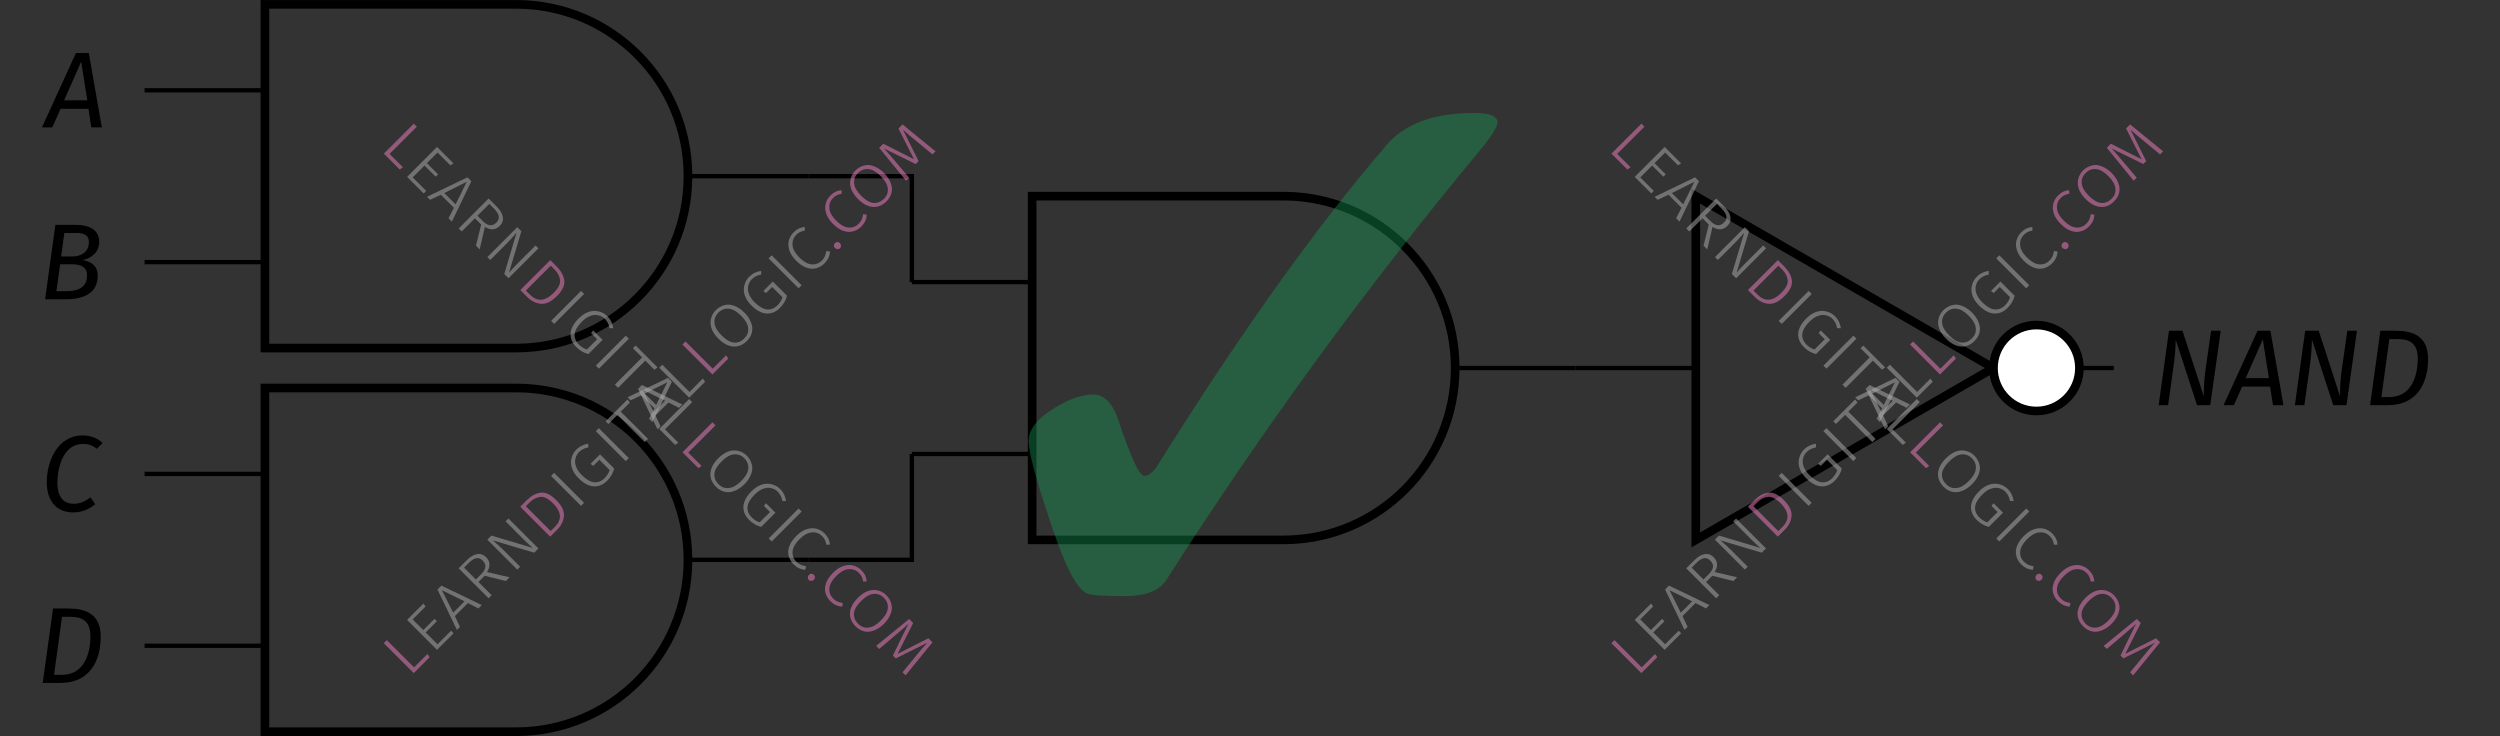 <?xml version="1.0" encoding="UTF-8"?> <svg xmlns="http://www.w3.org/2000/svg" xmlns:xlink="http://www.w3.org/1999/xlink" width="230.91" height="67.98" viewBox="0 0 230.91 67.98"><rect x="0" y="0" width="230.91" height="67.98" fill="#333333" stroke="none"/><defs><g><g id="glyph-0-0"><path d="M 1.734 -2.5 L 3.312 -6.078 L 3.875 -2.5 Z M 4.25 0 L 5.219 0 L 4.016 -6.875 L 2.828 -6.875 L -0.312 0 L 0.641 0 L 1.406 -1.719 L 3.984 -1.719 Z M 4.25 0 "></path></g><g id="glyph-0-1"><path d="M 2.547 -0.75 L 1.672 -0.75 L 2.016 -3.234 L 3.156 -3.234 C 3.891 -3.234 4.5 -3 4.5 -2.219 C 4.5 -1.391 4.094 -0.75 2.547 -0.75 Z M 3.516 -6.125 C 4.125 -6.125 4.672 -5.969 4.672 -5.297 C 4.672 -4.359 3.953 -3.953 3.125 -3.953 L 2.109 -3.953 L 2.406 -6.125 Z M 4.094 -3.625 C 4.922 -3.797 5.625 -4.359 5.625 -5.328 C 5.625 -6.391 4.719 -6.875 3.484 -6.875 L 1.578 -6.875 L 0.625 0 L 2.516 0 C 4.766 0 5.484 -0.984 5.484 -2.188 C 5.484 -3.156 4.812 -3.5 4.094 -3.625 Z M 4.094 -3.625 "></path></g><g id="glyph-0-2"><path d="M 3.922 -6.984 C 1.547 -6.984 0.609 -4.5 0.609 -2.672 C 0.609 -0.859 1.578 0.125 3.047 0.125 C 3.953 0.125 4.625 -0.25 5.078 -0.625 L 4.656 -1.266 C 4.234 -0.969 3.781 -0.672 3.109 -0.672 C 2.234 -0.672 1.594 -1.219 1.594 -2.594 C 1.594 -4.141 2.188 -6.203 3.969 -6.203 C 4.438 -6.203 4.828 -6.078 5.234 -5.75 L 5.766 -6.281 C 5.297 -6.734 4.719 -6.984 3.922 -6.984 Z M 3.922 -6.984 "></path></g><g id="glyph-0-3"><path d="M 3.125 -6.109 C 4.094 -6.109 5.031 -5.891 5.031 -4.281 C 5.031 -2.641 4.406 -0.75 2.406 -0.75 L 1.672 -0.75 L 2.406 -6.109 Z M 2.984 -6.875 L 1.578 -6.875 L 0.625 0 L 2.266 0 C 4.984 0 5.984 -2.062 5.984 -4.266 C 5.984 -6.406 4.547 -6.875 2.984 -6.875 Z M 2.984 -6.875 "></path></g><g id="glyph-0-4"><path d="M 6.359 -6.875 L 5.469 -6.875 L 4.938 -3.156 C 4.828 -2.312 4.797 -1.719 4.797 -0.812 L 2.828 -6.875 L 1.578 -6.875 L 0.625 0 L 1.5 0 L 1.938 -3.125 C 2.125 -4.391 2.188 -5.219 2.203 -6.047 L 4.172 0 L 5.391 0 Z M 6.359 -6.875 "></path></g><g id="glyph-1-0"><path d="M -1.938 -3.594 L 0.578 -1.078 L 1.812 -2.312 L 2.016 -2.016 L 0.547 -0.547 L -2.219 -3.312 Z M -1.938 -3.594 "></path></g><g id="glyph-1-1"><path d="M -0.703 -4.828 L -0.516 -4.547 L -1.703 -3.359 L -0.719 -2.375 L 0.312 -3.406 L 0.531 -3.188 L -0.5 -2.156 L 0.594 -1.062 L 1.844 -2.312 L 2.078 -2.078 L 0.547 -0.547 L -2.219 -3.312 Z M -0.703 -4.828 "></path></g><g id="glyph-1-2"><path d="M 2.062 -2.062 L 1.094 -2.562 L -0.109 -1.359 L 0.359 -0.359 L 0.078 -0.078 L -1.719 -3.812 L -1.359 -4.172 L 2.375 -2.375 Z M -0.266 -1.672 L 0.781 -2.719 L -1.312 -3.75 Z M -0.266 -1.672 "></path></g><g id="glyph-1-3"><path d="M 0.188 -2.625 L -0.391 -2.047 L 0.828 -0.828 L 0.547 -0.547 L -2.219 -3.312 L -1.484 -4.047 C -1.141 -4.391 -0.812 -4.582 -0.5 -4.625 C -0.195 -4.676 0.07 -4.582 0.312 -4.344 C 0.508 -4.145 0.613 -3.93 0.625 -3.703 C 0.645 -3.484 0.57 -3.238 0.406 -2.969 L 2.484 -2.484 L 2.141 -2.141 Z M -0.156 -2.75 C 0.082 -2.988 0.219 -3.211 0.25 -3.422 C 0.281 -3.629 0.195 -3.832 0 -4.031 C -0.176 -4.207 -0.363 -4.281 -0.562 -4.25 C -0.77 -4.227 -1.008 -4.082 -1.281 -3.812 L -1.719 -3.375 L -0.625 -2.281 Z M -0.156 -2.75 "></path></g><g id="glyph-1-4"><path d="M 2.5 -2.5 L 2.109 -2.109 L -1.719 -3.25 C -1.375 -2.969 -1.016 -2.641 -0.641 -2.266 L 0.812 -0.812 L 0.547 -0.547 L -2.219 -3.312 L -1.844 -3.688 L 1.984 -2.547 C 1.723 -2.766 1.414 -3.051 1.062 -3.406 L -0.531 -5 L -0.266 -5.266 Z M 2.5 -2.5 "></path></g><g id="glyph-1-5"><path d="M -1.609 -3.922 C -1.211 -4.316 -0.789 -4.547 -0.344 -4.609 C 0.102 -4.672 0.586 -4.441 1.109 -3.922 C 1.629 -3.398 1.863 -2.906 1.812 -2.438 C 1.77 -1.977 1.562 -1.562 1.188 -1.188 L 0.547 -0.547 L -2.219 -3.312 Z M -1.703 -3.359 L 0.594 -1.062 L 0.984 -1.453 C 1.648 -2.117 1.594 -2.844 0.812 -3.625 C 0.375 -4.062 -0.016 -4.258 -0.359 -4.219 C -0.711 -4.188 -1.039 -4.02 -1.344 -3.719 Z M -1.703 -3.359 "></path></g><g id="glyph-1-6"><path d="M -1.938 -3.594 L 0.828 -0.828 L 0.547 -0.547 L -2.219 -3.312 Z M -1.938 -3.594 "></path></g><g id="glyph-1-7"><path d="M -1.266 -4.359 C -1.086 -4.535 -0.91 -4.66 -0.734 -4.734 C -0.566 -4.816 -0.375 -4.875 -0.156 -4.906 L -0.156 -4.562 C -0.32 -4.539 -0.473 -4.492 -0.609 -4.422 C -0.754 -4.359 -0.895 -4.258 -1.031 -4.125 C -1.188 -3.969 -1.289 -3.773 -1.344 -3.547 C -1.406 -3.328 -1.391 -3.082 -1.297 -2.812 C -1.211 -2.551 -1.035 -2.285 -0.766 -2.016 C -0.359 -1.609 0.02 -1.383 0.375 -1.344 C 0.738 -1.312 1.066 -1.441 1.359 -1.734 C 1.566 -1.941 1.719 -2.188 1.812 -2.469 L 0.859 -3.422 L 0.297 -2.859 L 0.047 -3.047 L 0.922 -3.922 L 2.234 -2.609 C 2.129 -2.191 1.91 -1.816 1.578 -1.484 C 1.203 -1.109 0.781 -0.938 0.312 -0.969 C -0.145 -1.008 -0.602 -1.258 -1.062 -1.719 C -1.363 -2.02 -1.566 -2.332 -1.672 -2.656 C -1.773 -2.977 -1.785 -3.285 -1.703 -3.578 C -1.629 -3.879 -1.484 -4.141 -1.266 -4.359 Z M -1.266 -4.359 "></path></g><g id="glyph-1-8"><path d="M -0.672 -4.859 L -0.453 -4.578 L -1.297 -3.734 L 1.219 -1.219 L 0.922 -0.922 L -1.594 -3.438 L -2.438 -2.594 L -2.688 -2.844 Z M -0.672 -4.859 "></path></g><g id="glyph-1-9"><path d="M -1.281 -4.344 C -1.051 -4.57 -0.785 -4.723 -0.484 -4.797 C -0.191 -4.879 0.109 -4.859 0.422 -4.734 C 0.742 -4.617 1.055 -4.41 1.359 -4.109 C 1.648 -3.816 1.852 -3.508 1.969 -3.188 C 2.094 -2.875 2.117 -2.57 2.047 -2.281 C 1.973 -1.988 1.816 -1.723 1.578 -1.484 C 1.336 -1.242 1.07 -1.086 0.781 -1.016 C 0.488 -0.941 0.188 -0.961 -0.125 -1.078 C -0.438 -1.191 -0.742 -1.398 -1.047 -1.703 C -1.348 -2.004 -1.555 -2.312 -1.672 -2.625 C -1.785 -2.938 -1.805 -3.238 -1.734 -3.531 C -1.672 -3.832 -1.52 -4.102 -1.281 -4.344 Z M -1.047 -4.109 C -1.328 -3.828 -1.445 -3.504 -1.406 -3.141 C -1.375 -2.785 -1.156 -2.406 -0.75 -2 C -0.352 -1.602 0.02 -1.383 0.375 -1.344 C 0.738 -1.312 1.062 -1.438 1.344 -1.719 C 1.625 -2 1.742 -2.316 1.703 -2.672 C 1.672 -3.035 1.457 -3.414 1.062 -3.812 C 0.656 -4.219 0.273 -4.438 -0.078 -4.469 C -0.441 -4.508 -0.766 -4.391 -1.047 -4.109 Z M -1.047 -4.109 "></path></g><g id="glyph-1-10"><path d="M -1.297 -4.328 C -1.129 -4.492 -0.969 -4.613 -0.812 -4.688 C -0.656 -4.758 -0.473 -4.805 -0.266 -4.828 L -0.25 -4.5 C -0.406 -4.469 -0.547 -4.426 -0.672 -4.375 C -0.797 -4.32 -0.922 -4.234 -1.047 -4.109 C -1.305 -3.848 -1.422 -3.531 -1.391 -3.156 C -1.367 -2.789 -1.16 -2.41 -0.766 -2.016 C -0.367 -1.617 0.008 -1.406 0.375 -1.375 C 0.738 -1.344 1.055 -1.461 1.328 -1.734 C 1.461 -1.867 1.555 -2.004 1.609 -2.141 C 1.66 -2.273 1.703 -2.43 1.734 -2.609 L 2.062 -2.562 C 2.051 -2.156 1.883 -1.789 1.562 -1.469 C 1.332 -1.238 1.07 -1.086 0.781 -1.016 C 0.488 -0.941 0.188 -0.961 -0.125 -1.078 C -0.438 -1.191 -0.75 -1.406 -1.062 -1.719 C -1.363 -2.02 -1.566 -2.328 -1.672 -2.641 C -1.785 -2.961 -1.805 -3.27 -1.734 -3.562 C -1.66 -3.852 -1.516 -4.109 -1.297 -4.328 Z M -1.297 -4.328 "></path></g><g id="glyph-1-11"><path d="M 0.109 -0.922 C 0.172 -0.984 0.242 -1.016 0.328 -1.016 C 0.41 -1.016 0.484 -0.984 0.547 -0.922 C 0.617 -0.848 0.656 -0.766 0.656 -0.672 C 0.664 -0.586 0.641 -0.516 0.578 -0.453 C 0.504 -0.379 0.422 -0.348 0.328 -0.359 C 0.234 -0.367 0.156 -0.406 0.094 -0.469 C 0.031 -0.531 0 -0.602 0 -0.688 C 0 -0.77 0.035 -0.848 0.109 -0.922 Z M 0.109 -0.922 "></path></g><g id="glyph-1-12"><path d="M 3.062 -3.062 L 2.781 -2.781 L 1.359 -3.953 C 0.848 -4.359 0.41 -4.734 0.047 -5.078 L 1.5 -2.156 L 1.234 -1.891 L -1.703 -3.328 C -1.492 -3.117 -1.117 -2.691 -0.578 -2.047 L 0.625 -0.625 L 0.344 -0.344 L -2.141 -3.391 L -1.766 -3.766 L 1.078 -2.328 L -0.359 -5.172 L 0.016 -5.547 Z M 3.062 -3.062 "></path></g><g id="glyph-2-0"><path d="M 3.594 -1.938 L 1.078 0.578 L 2.312 1.812 L 2.016 2.016 L 0.547 0.547 L 3.312 -2.219 Z M 3.594 -1.938 "></path></g><g id="glyph-2-1"><path d="M 4.828 -0.703 L 4.547 -0.516 L 3.359 -1.703 L 2.375 -0.719 L 3.406 0.312 L 3.188 0.531 L 2.156 -0.5 L 1.062 0.594 L 2.312 1.844 L 2.078 2.078 L 0.547 0.547 L 3.312 -2.219 Z M 4.828 -0.703 "></path></g><g id="glyph-2-2"><path d="M 2.062 2.062 L 2.562 1.094 L 1.359 -0.109 L 0.359 0.359 L 0.078 0.078 L 3.812 -1.719 L 4.172 -1.359 L 2.375 2.375 Z M 1.672 -0.266 L 2.719 0.781 L 3.75 -1.312 Z M 1.672 -0.266 "></path></g><g id="glyph-2-3"><path d="M 2.625 0.188 L 2.047 -0.391 L 0.828 0.828 L 0.547 0.547 L 3.312 -2.219 L 4.047 -1.484 C 4.391 -1.141 4.582 -0.812 4.625 -0.5 C 4.676 -0.195 4.582 0.07 4.344 0.312 C 4.145 0.508 3.93 0.613 3.703 0.625 C 3.484 0.645 3.238 0.57 2.969 0.406 L 2.484 2.484 L 2.141 2.141 Z M 2.75 -0.156 C 2.988 0.082 3.211 0.219 3.422 0.25 C 3.629 0.281 3.832 0.195 4.031 0 C 4.207 -0.176 4.281 -0.363 4.25 -0.562 C 4.227 -0.77 4.082 -1.008 3.812 -1.281 L 3.375 -1.719 L 2.281 -0.625 Z M 2.75 -0.156 "></path></g><g id="glyph-2-4"><path d="M 2.5 2.5 L 2.109 2.109 L 3.25 -1.719 C 2.969 -1.375 2.641 -1.016 2.266 -0.641 L 0.812 0.812 L 0.547 0.547 L 3.312 -2.219 L 3.688 -1.844 L 2.547 1.984 C 2.766 1.723 3.051 1.414 3.406 1.062 L 5 -0.531 L 5.266 -0.266 Z M 2.5 2.5 "></path></g><g id="glyph-2-5"><path d="M 3.922 -1.609 C 4.316 -1.211 4.547 -0.789 4.609 -0.344 C 4.672 0.102 4.441 0.586 3.922 1.109 C 3.398 1.629 2.906 1.863 2.438 1.812 C 1.977 1.77 1.562 1.562 1.188 1.188 L 0.547 0.547 L 3.312 -2.219 Z M 3.359 -1.703 L 1.062 0.594 L 1.453 0.984 C 2.117 1.648 2.844 1.594 3.625 0.812 C 4.062 0.375 4.258 -0.016 4.219 -0.359 C 4.188 -0.711 4.02 -1.039 3.719 -1.344 Z M 3.359 -1.703 "></path></g><g id="glyph-2-6"><path d="M 3.594 -1.938 L 0.828 0.828 L 0.547 0.547 L 3.312 -2.219 Z M 3.594 -1.938 "></path></g><g id="glyph-2-7"><path d="M 4.359 -1.266 C 4.535 -1.086 4.66 -0.91 4.734 -0.734 C 4.816 -0.566 4.875 -0.375 4.906 -0.156 L 4.562 -0.156 C 4.539 -0.32 4.492 -0.473 4.422 -0.609 C 4.359 -0.754 4.258 -0.895 4.125 -1.031 C 3.969 -1.188 3.773 -1.289 3.547 -1.344 C 3.328 -1.406 3.082 -1.391 2.812 -1.297 C 2.551 -1.211 2.285 -1.035 2.016 -0.766 C 1.609 -0.359 1.383 0.02 1.344 0.375 C 1.312 0.738 1.441 1.066 1.734 1.359 C 1.941 1.566 2.188 1.719 2.469 1.812 L 3.422 0.859 L 2.859 0.297 L 3.047 0.047 L 3.922 0.922 L 2.609 2.234 C 2.191 2.129 1.816 1.91 1.484 1.578 C 1.109 1.203 0.938 0.781 0.969 0.312 C 1.008 -0.145 1.258 -0.602 1.719 -1.062 C 2.02 -1.363 2.332 -1.566 2.656 -1.672 C 2.977 -1.773 3.285 -1.785 3.578 -1.703 C 3.879 -1.629 4.141 -1.484 4.359 -1.266 Z M 4.359 -1.266 "></path></g><g id="glyph-2-8"><path d="M 4.859 -0.672 L 4.578 -0.453 L 3.734 -1.297 L 1.219 1.219 L 0.922 0.922 L 3.438 -1.594 L 2.594 -2.438 L 2.844 -2.688 Z M 4.859 -0.672 "></path></g><g id="glyph-2-9"><path d="M 4.344 -1.281 C 4.57 -1.051 4.723 -0.785 4.797 -0.484 C 4.879 -0.191 4.859 0.109 4.734 0.422 C 4.617 0.742 4.41 1.055 4.109 1.359 C 3.816 1.648 3.508 1.852 3.188 1.969 C 2.875 2.094 2.57 2.117 2.281 2.047 C 1.988 1.973 1.723 1.816 1.484 1.578 C 1.242 1.336 1.086 1.07 1.016 0.781 C 0.941 0.488 0.961 0.188 1.078 -0.125 C 1.191 -0.438 1.398 -0.742 1.703 -1.047 C 2.004 -1.348 2.312 -1.555 2.625 -1.672 C 2.938 -1.785 3.238 -1.805 3.531 -1.734 C 3.832 -1.672 4.102 -1.52 4.344 -1.281 Z M 4.109 -1.047 C 3.828 -1.328 3.504 -1.445 3.141 -1.406 C 2.785 -1.375 2.406 -1.156 2 -0.75 C 1.602 -0.352 1.383 0.02 1.344 0.375 C 1.312 0.738 1.438 1.062 1.719 1.344 C 2 1.625 2.316 1.742 2.672 1.703 C 3.035 1.672 3.414 1.457 3.812 1.062 C 4.219 0.656 4.438 0.273 4.469 -0.078 C 4.508 -0.441 4.391 -0.766 4.109 -1.047 Z M 4.109 -1.047 "></path></g><g id="glyph-2-10"><path d="M 4.328 -1.297 C 4.492 -1.129 4.613 -0.969 4.688 -0.812 C 4.758 -0.656 4.805 -0.473 4.828 -0.266 L 4.5 -0.25 C 4.469 -0.406 4.426 -0.547 4.375 -0.672 C 4.32 -0.797 4.234 -0.922 4.109 -1.047 C 3.848 -1.305 3.531 -1.422 3.156 -1.391 C 2.789 -1.367 2.41 -1.16 2.016 -0.766 C 1.617 -0.367 1.406 0.008 1.375 0.375 C 1.344 0.738 1.461 1.055 1.734 1.328 C 1.867 1.461 2.004 1.555 2.141 1.609 C 2.273 1.66 2.43 1.703 2.609 1.734 L 2.562 2.062 C 2.156 2.051 1.789 1.883 1.469 1.562 C 1.238 1.332 1.086 1.07 1.016 0.781 C 0.941 0.488 0.961 0.188 1.078 -0.125 C 1.191 -0.438 1.406 -0.75 1.719 -1.062 C 2.02 -1.363 2.328 -1.566 2.641 -1.672 C 2.961 -1.785 3.27 -1.805 3.562 -1.734 C 3.852 -1.66 4.109 -1.516 4.328 -1.297 Z M 4.328 -1.297 "></path></g><g id="glyph-2-11"><path d="M 0.922 0.109 C 0.984 0.172 1.016 0.242 1.016 0.328 C 1.016 0.41 0.984 0.484 0.922 0.547 C 0.848 0.617 0.766 0.656 0.672 0.656 C 0.586 0.664 0.516 0.641 0.453 0.578 C 0.379 0.504 0.348 0.422 0.359 0.328 C 0.367 0.234 0.406 0.156 0.469 0.094 C 0.531 0.031 0.602 0 0.688 0 C 0.77 0 0.848 0.035 0.922 0.109 Z M 0.922 0.109 "></path></g><g id="glyph-2-12"><path d="M 3.062 3.062 L 2.781 2.781 L 3.953 1.359 C 4.359 0.848 4.734 0.41 5.078 0.047 L 2.156 1.5 L 1.891 1.234 L 3.328 -1.703 C 3.117 -1.492 2.691 -1.117 2.047 -0.578 L 0.625 0.625 L 0.344 0.344 L 3.391 -2.141 L 3.766 -1.766 L 2.328 1.078 L 5.172 -0.359 L 5.547 0.016 Z M 3.062 3.062 "></path></g><g id="glyph-3-0"><path d="M 18.516 -26.719 C 19.578 -26.719 20.379 -25.848 20.922 -24.109 C 22.016 -20.836 22.789 -19.203 23.25 -19.203 C 23.602 -19.203 23.973 -19.473 24.359 -20.016 C 32.016 -32.273 39.098 -42.191 45.609 -49.766 C 47.297 -51.734 49.977 -52.719 53.656 -52.719 C 54.52 -52.719 55.102 -52.633 55.406 -52.469 C 55.707 -52.301 55.859 -52.098 55.859 -51.859 C 55.859 -51.473 55.41 -50.723 54.516 -49.609 C 43.992 -36.961 34.238 -23.613 25.25 -9.562 C 24.625 -8.582 23.344 -8.094 21.406 -8.094 C 19.445 -8.094 18.289 -8.176 17.938 -8.344 C 17.008 -8.75 15.922 -10.832 14.672 -14.594 C 13.254 -18.758 12.547 -21.375 12.547 -22.438 C 12.547 -23.582 13.5 -24.688 15.406 -25.75 C 16.57 -26.395 17.609 -26.719 18.516 -26.719 Z M 18.516 -26.719 "></path></g></g><clipPath id="clip-0"><path clip-rule="nonzero" d="M 13 24 L 75 24 L 75 67.98 L 13 67.98 Z M 13 24 "></path></clipPath></defs><path fill="none" stroke-width="0.399" stroke-linecap="butt" stroke-linejoin="miter" stroke="rgb(0%, 0%, 0%)" stroke-opacity="1" stroke-miterlimit="10" d="M 30.648 0.002 L 40.219 0.002 L 40.219 -9.78 M 30.648 -35.432 L 40.219 -35.432 L 40.219 -25.655 " transform="matrix(1, 0, 0, -1, 44.004, 16.275)"></path><path fill="none" stroke-width="0.399" stroke-linecap="butt" stroke-linejoin="miter" stroke="rgb(0%, 0%, 0%)" stroke-opacity="1" stroke-miterlimit="10" d="M -19.535 7.935 L -30.649 7.935 M -19.535 -7.936 L -30.649 -7.936 " transform="matrix(1, 0, 0, -1, 44.004, 16.275)"></path><path fill="none" stroke-width="0.797" stroke-linecap="butt" stroke-linejoin="miter" stroke="rgb(0%, 0%, 0%)" stroke-opacity="1" stroke-miterlimit="10" d="M -19.535 15.873 L 3.664 15.873 C 12.43 15.873 19.539 8.767 19.539 0.002 C 19.539 -8.768 12.43 -15.873 3.664 -15.873 L -19.535 -15.873 Z M -19.535 15.873 " transform="matrix(1, 0, 0, -1, 44.004, 16.275)"></path><path fill="none" stroke-width="0.399" stroke-linecap="butt" stroke-linejoin="miter" stroke="rgb(0%, 0%, 0%)" stroke-opacity="1" stroke-miterlimit="10" d="M 19.539 0.002 L 30.648 0.002 " transform="matrix(1, 0, 0, -1, 44.004, 16.275)"></path><g fill="rgb(0%, 0%, 0%)" fill-opacity="1"><use xlink:href="#glyph-0-0" x="4.187" y="11.77"></use></g><g fill="rgb(0%, 0%, 0%)" fill-opacity="1"><use xlink:href="#glyph-0-1" x="3.539" y="27.644"></use></g><path fill="none" stroke-width="0.399" stroke-linecap="butt" stroke-linejoin="miter" stroke="rgb(0%, 0%, 0%)" stroke-opacity="1" stroke-miterlimit="10" d="M -19.535 -27.498 L -30.649 -27.498 M -19.535 -43.37 L -30.649 -43.37 " transform="matrix(1, 0, 0, -1, 44.004, 16.275)"></path><g clip-path="url(#clip-0)"><path fill="none" stroke-width="0.797" stroke-linecap="butt" stroke-linejoin="miter" stroke="rgb(0%, 0%, 0%)" stroke-opacity="1" stroke-miterlimit="10" d="M -19.535 -19.561 L 3.664 -19.561 C 12.43 -19.561 19.539 -26.666 19.539 -35.432 C 19.539 -44.202 12.43 -51.307 3.664 -51.307 L -19.535 -51.307 Z M -19.535 -19.561 " transform="matrix(1, 0, 0, -1, 44.004, 16.275)"></path></g><path fill="none" stroke-width="0.399" stroke-linecap="butt" stroke-linejoin="miter" stroke="rgb(0%, 0%, 0%)" stroke-opacity="1" stroke-miterlimit="10" d="M 19.539 -35.432 L 30.648 -35.432 " transform="matrix(1, 0, 0, -1, 44.004, 16.275)"></path><g fill="rgb(0%, 0%, 0%)" fill-opacity="1"><use xlink:href="#glyph-0-2" x="3.709" y="47.204"></use></g><g fill="rgb(0%, 0%, 0%)" fill-opacity="1"><use xlink:href="#glyph-0-3" x="3.32" y="63.078"></use></g><path fill="none" stroke-width="0.399" stroke-linecap="butt" stroke-linejoin="miter" stroke="rgb(0%, 0%, 0%)" stroke-opacity="1" stroke-miterlimit="10" d="M 51.328 -9.78 L 40.219 -9.78 M 51.328 -25.655 L 40.219 -25.655 " transform="matrix(1, 0, 0, -1, 44.004, 16.275)"></path><path fill="none" stroke-width="0.797" stroke-linecap="butt" stroke-linejoin="miter" stroke="rgb(0%, 0%, 0%)" stroke-opacity="1" stroke-miterlimit="10" d="M 51.328 -1.842 L 74.531 -1.842 C 83.297 -1.842 90.402 -8.952 90.402 -17.717 C 90.402 -26.483 83.297 -33.592 74.531 -33.592 L 51.328 -33.592 Z M 51.328 -1.842 " transform="matrix(1, 0, 0, -1, 44.004, 16.275)"></path><path fill="none" stroke-width="0.399" stroke-linecap="butt" stroke-linejoin="miter" stroke="rgb(0%, 0%, 0%)" stroke-opacity="1" stroke-miterlimit="10" d="M 90.402 -17.717 L 101.516 -17.717 " transform="matrix(1, 0, 0, -1, 44.004, 16.275)"></path><path fill="none" stroke-width="0.399" stroke-linecap="butt" stroke-linejoin="miter" stroke="rgb(0%, 0%, 0%)" stroke-opacity="1" stroke-miterlimit="10" d="M 112.625 -17.717 L 101.516 -17.717 " transform="matrix(1, 0, 0, -1, 44.004, 16.275)"></path><path fill="none" stroke-width="0.797" stroke-linecap="butt" stroke-linejoin="miter" stroke="rgb(0%, 0%, 0%)" stroke-opacity="1" stroke-miterlimit="10" d="M 112.625 -1.842 L 140.121 -17.717 L 112.625 -33.592 Z M 112.625 -1.842 " transform="matrix(1, 0, 0, -1, 44.004, 16.275)"></path><path fill="none" stroke-width="0.399" stroke-linecap="butt" stroke-linejoin="miter" stroke="rgb(0%, 0%, 0%)" stroke-opacity="1" stroke-miterlimit="10" d="M 148.059 -17.717 L 151.234 -17.717 " transform="matrix(1, 0, 0, -1, 44.004, 16.275)"></path><path fill-rule="nonzero" fill="rgb(100%, 100%, 100%)" fill-opacity="1" stroke-width="0.797" stroke-linecap="butt" stroke-linejoin="miter" stroke="rgb(0%, 0%, 0%)" stroke-opacity="1" stroke-miterlimit="10" d="M 148.059 -17.717 C 148.059 -15.526 146.281 -13.748 144.09 -13.748 C 141.898 -13.748 140.121 -15.526 140.121 -17.717 C 140.121 -19.909 141.898 -21.686 144.09 -21.686 C 146.281 -21.686 148.059 -19.909 148.059 -17.717 Z M 148.059 -17.717 " transform="matrix(1, 0, 0, -1, 44.004, 16.275)"></path><g fill="rgb(0%, 0%, 0%)" fill-opacity="1"><use xlink:href="#glyph-0-4" x="198.756" y="37.424"></use></g><g fill="rgb(0%, 0%, 0%)" fill-opacity="1"><use xlink:href="#glyph-0-0" x="205.69" y="37.424"></use><use xlink:href="#glyph-0-4" x="211.339" y="37.424"></use></g><g fill="rgb(0%, 0%, 0%)" fill-opacity="1"><use xlink:href="#glyph-0-3" x="218.283" y="37.424"></use></g><g fill="rgb(96.333%, 50.801%, 77.811%)" fill-opacity="0.5"><use xlink:href="#glyph-1-0" x="151.054" y="62.719"></use></g><g fill="rgb(70%, 70%, 70%)" fill-opacity="0.5"><use xlink:href="#glyph-1-1" x="153.204" y="60.569"></use><use xlink:href="#glyph-1-2" x="155.512" y="58.261"></use><use xlink:href="#glyph-1-3" x="157.967" y="55.805"></use><use xlink:href="#glyph-1-4" x="160.616" y="53.157"></use></g><g fill="rgb(96.333%, 50.801%, 77.811%)" fill-opacity="0.5"><use xlink:href="#glyph-1-5" x="163.658" y="50.115"></use></g><g fill="rgb(70%, 70%, 70%)" fill-opacity="0.5"><use xlink:href="#glyph-1-6" x="166.503" y="47.269"></use><use xlink:href="#glyph-1-7" x="167.884" y="45.889"></use><use xlink:href="#glyph-1-6" x="170.636" y="43.137"></use><use xlink:href="#glyph-1-8" x="172.016" y="41.756"></use></g><g fill="rgb(70%, 70%, 70%)" fill-opacity="0.5"><use xlink:href="#glyph-1-2" x="174.038" y="39.734"></use><use xlink:href="#glyph-1-0" x="176.494" y="37.279"></use></g><g fill="rgb(96.333%, 50.801%, 77.811%)" fill-opacity="0.5"><use xlink:href="#glyph-1-0" x="178.639" y="35.133"></use></g><g fill="rgb(70%, 70%, 70%)" fill-opacity="0.5"><use xlink:href="#glyph-1-9" x="180.789" y="32.984"></use><use xlink:href="#glyph-1-7" x="183.846" y="29.926"></use><use xlink:href="#glyph-1-6" x="186.598" y="27.175"></use><use xlink:href="#glyph-1-10" x="187.979" y="25.794"></use></g><g fill="rgb(96.333%, 50.801%, 77.811%)" fill-opacity="0.5"><use xlink:href="#glyph-1-11" x="190.405" y="23.368"></use></g><g fill="rgb(96.333%, 50.801%, 77.811%)" fill-opacity="0.5"><use xlink:href="#glyph-1-10" x="191.381" y="22.391"></use></g><g fill="rgb(96.333%, 50.801%, 77.811%)" fill-opacity="0.5"><use xlink:href="#glyph-1-9" x="193.684" y="20.088"></use></g><g fill="rgb(96.333%, 50.801%, 77.811%)" fill-opacity="0.5"><use xlink:href="#glyph-1-12" x="196.732" y="17.041"></use></g><g fill="rgb(96.333%, 50.801%, 77.811%)" fill-opacity="0.5"><use xlink:href="#glyph-2-0" x="148.293" y="13.64"></use></g><g fill="rgb(70%, 70%, 70%)" fill-opacity="0.5"><use xlink:href="#glyph-2-1" x="150.442" y="15.79"></use><use xlink:href="#glyph-2-2" x="152.75" y="18.098"></use><use xlink:href="#glyph-2-3" x="155.206" y="20.553"></use><use xlink:href="#glyph-2-4" x="157.854" y="23.201"></use></g><g fill="rgb(96.333%, 50.801%, 77.811%)" fill-opacity="0.5"><use xlink:href="#glyph-2-5" x="160.897" y="26.244"></use></g><g fill="rgb(70%, 70%, 70%)" fill-opacity="0.5"><use xlink:href="#glyph-2-6" x="163.742" y="29.09"></use><use xlink:href="#glyph-2-7" x="165.123" y="30.471"></use><use xlink:href="#glyph-2-6" x="167.875" y="33.222"></use><use xlink:href="#glyph-2-8" x="169.255" y="34.603"></use></g><g fill="rgb(70%, 70%, 70%)" fill-opacity="0.5"><use xlink:href="#glyph-2-2" x="171.272" y="36.62"></use><use xlink:href="#glyph-2-0" x="173.728" y="39.076"></use></g><g fill="rgb(96.333%, 50.801%, 77.811%)" fill-opacity="0.5"><use xlink:href="#glyph-2-0" x="175.878" y="41.225"></use></g><g fill="rgb(70%, 70%, 70%)" fill-opacity="0.5"><use xlink:href="#glyph-2-9" x="178.028" y="43.376"></use><use xlink:href="#glyph-2-7" x="181.085" y="46.433"></use><use xlink:href="#glyph-2-6" x="183.837" y="49.185"></use><use xlink:href="#glyph-2-10" x="185.218" y="50.565"></use></g><g fill="rgb(96.333%, 50.801%, 77.811%)" fill-opacity="0.5"><use xlink:href="#glyph-2-11" x="187.644" y="52.992"></use></g><g fill="rgb(96.333%, 50.801%, 77.811%)" fill-opacity="0.5"><use xlink:href="#glyph-2-10" x="188.615" y="53.963"></use></g><g fill="rgb(96.333%, 50.801%, 77.811%)" fill-opacity="0.5"><use xlink:href="#glyph-2-9" x="190.918" y="56.266"></use></g><g fill="rgb(96.333%, 50.801%, 77.811%)" fill-opacity="0.5"><use xlink:href="#glyph-2-12" x="193.966" y="59.313"></use></g><g fill="rgb(96.333%, 50.801%, 77.811%)" fill-opacity="0.5"><use xlink:href="#glyph-1-0" x="37.667" y="62.719"></use></g><g fill="rgb(70%, 70%, 70%)" fill-opacity="0.5"><use xlink:href="#glyph-1-1" x="39.817" y="60.569"></use><use xlink:href="#glyph-1-2" x="42.125" y="58.261"></use><use xlink:href="#glyph-1-3" x="44.58" y="55.805"></use><use xlink:href="#glyph-1-4" x="47.229" y="53.157"></use></g><g fill="rgb(96.333%, 50.801%, 77.811%)" fill-opacity="0.5"><use xlink:href="#glyph-1-5" x="50.271" y="50.115"></use></g><g fill="rgb(70%, 70%, 70%)" fill-opacity="0.5"><use xlink:href="#glyph-1-6" x="53.116" y="47.269"></use><use xlink:href="#glyph-1-7" x="54.497" y="45.889"></use><use xlink:href="#glyph-1-6" x="57.249" y="43.137"></use><use xlink:href="#glyph-1-8" x="58.629" y="41.756"></use></g><g fill="rgb(70%, 70%, 70%)" fill-opacity="0.5"><use xlink:href="#glyph-1-2" x="60.651" y="39.734"></use><use xlink:href="#glyph-1-0" x="63.107" y="37.279"></use></g><g fill="rgb(96.333%, 50.801%, 77.811%)" fill-opacity="0.5"><use xlink:href="#glyph-1-0" x="65.252" y="35.133"></use></g><g fill="rgb(70%, 70%, 70%)" fill-opacity="0.5"><use xlink:href="#glyph-1-9" x="67.402" y="32.984"></use><use xlink:href="#glyph-1-7" x="70.459" y="29.926"></use><use xlink:href="#glyph-1-6" x="73.211" y="27.175"></use><use xlink:href="#glyph-1-10" x="74.592" y="25.794"></use></g><g fill="rgb(96.333%, 50.801%, 77.811%)" fill-opacity="0.5"><use xlink:href="#glyph-1-11" x="77.018" y="23.368"></use></g><g fill="rgb(96.333%, 50.801%, 77.811%)" fill-opacity="0.5"><use xlink:href="#glyph-1-10" x="77.994" y="22.391"></use></g><g fill="rgb(96.333%, 50.801%, 77.811%)" fill-opacity="0.5"><use xlink:href="#glyph-1-9" x="80.297" y="20.088"></use></g><g fill="rgb(96.333%, 50.801%, 77.811%)" fill-opacity="0.5"><use xlink:href="#glyph-1-12" x="83.345" y="17.041"></use></g><g fill="rgb(96.333%, 50.801%, 77.811%)" fill-opacity="0.5"><use xlink:href="#glyph-2-0" x="34.906" y="13.64"></use></g><g fill="rgb(70%, 70%, 70%)" fill-opacity="0.5"><use xlink:href="#glyph-2-1" x="37.055" y="15.79"></use><use xlink:href="#glyph-2-2" x="39.363" y="18.098"></use><use xlink:href="#glyph-2-3" x="41.819" y="20.553"></use><use xlink:href="#glyph-2-4" x="44.467" y="23.201"></use></g><g fill="rgb(96.333%, 50.801%, 77.811%)" fill-opacity="0.5"><use xlink:href="#glyph-2-5" x="47.51" y="26.244"></use></g><g fill="rgb(70%, 70%, 70%)" fill-opacity="0.5"><use xlink:href="#glyph-2-6" x="50.355" y="29.09"></use><use xlink:href="#glyph-2-7" x="51.736" y="30.471"></use><use xlink:href="#glyph-2-6" x="54.488" y="33.222"></use><use xlink:href="#glyph-2-8" x="55.868" y="34.603"></use></g><g fill="rgb(70%, 70%, 70%)" fill-opacity="0.5"><use xlink:href="#glyph-2-2" x="57.885" y="36.62"></use><use xlink:href="#glyph-2-0" x="60.341" y="39.076"></use></g><g fill="rgb(96.333%, 50.801%, 77.811%)" fill-opacity="0.5"><use xlink:href="#glyph-2-0" x="62.491" y="41.225"></use></g><g fill="rgb(70%, 70%, 70%)" fill-opacity="0.5"><use xlink:href="#glyph-2-9" x="64.641" y="43.376"></use><use xlink:href="#glyph-2-7" x="67.698" y="46.433"></use><use xlink:href="#glyph-2-6" x="70.45" y="49.185"></use><use xlink:href="#glyph-2-10" x="71.831" y="50.565"></use></g><g fill="rgb(96.333%, 50.801%, 77.811%)" fill-opacity="0.5"><use xlink:href="#glyph-2-11" x="74.257" y="52.992"></use></g><g fill="rgb(96.333%, 50.801%, 77.811%)" fill-opacity="0.5"><use xlink:href="#glyph-2-10" x="75.228" y="53.963"></use></g><g fill="rgb(96.333%, 50.801%, 77.811%)" fill-opacity="0.5"><use xlink:href="#glyph-2-9" x="77.531" y="56.266"></use></g><g fill="rgb(96.333%, 50.801%, 77.811%)" fill-opacity="0.5"><use xlink:href="#glyph-2-12" x="80.579" y="59.313"></use></g><g fill="rgb(8.043%, 60.866%, 32.265%)" fill-opacity="0.4"><use xlink:href="#glyph-3-0" x="82.458" y="63.155"></use></g></svg> 